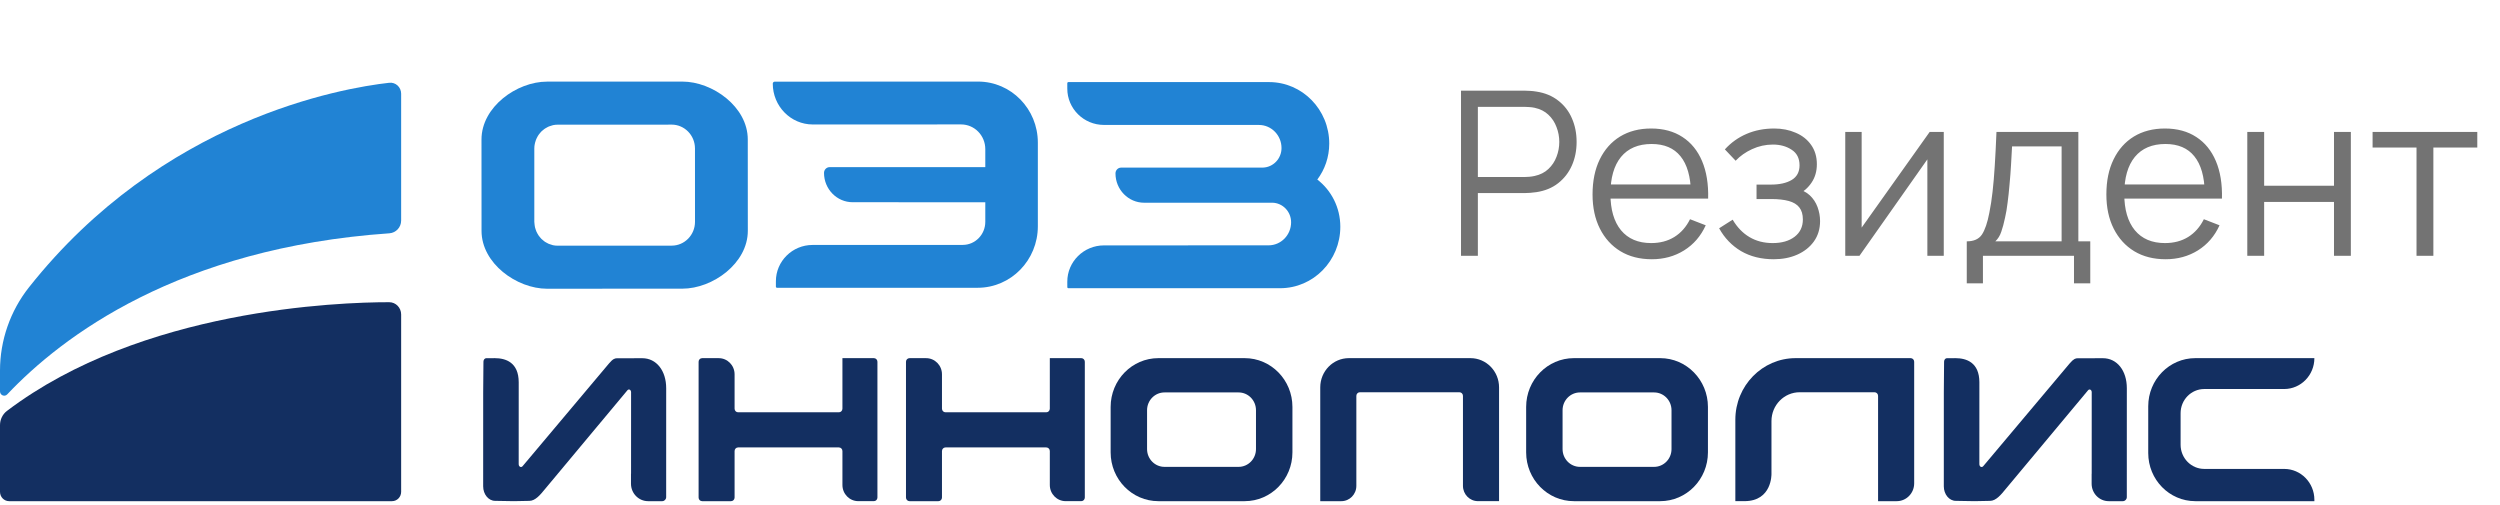 <?xml version="1.0" encoding="UTF-8"?> <svg xmlns="http://www.w3.org/2000/svg" width="109" height="22" viewBox="0 0 109 22" fill="none"><path d="M63.7 11.153V3.953H66.48C66.55 3.953 66.628 3.957 66.715 3.963C66.805 3.967 66.895 3.977 66.985 3.993C67.362 4.05 67.68 4.182 67.94 4.388C68.203 4.592 68.402 4.848 68.535 5.158C68.672 5.468 68.74 5.812 68.74 6.188C68.74 6.562 68.672 6.903 68.535 7.213C68.398 7.523 68.198 7.782 67.935 7.988C67.675 8.192 67.358 8.322 66.985 8.378C66.895 8.392 66.805 8.402 66.715 8.408C66.628 8.415 66.55 8.418 66.48 8.418H64.435V11.153H63.7ZM64.435 7.718H66.46C66.52 7.718 66.59 7.715 66.67 7.708C66.75 7.702 66.828 7.69 66.905 7.673C67.152 7.62 67.353 7.518 67.51 7.368C67.67 7.218 67.788 7.04 67.865 6.833C67.945 6.627 67.985 6.412 67.985 6.188C67.985 5.965 67.945 5.75 67.865 5.543C67.788 5.333 67.67 5.153 67.51 5.003C67.353 4.853 67.152 4.752 66.905 4.698C66.828 4.682 66.75 4.672 66.67 4.668C66.59 4.662 66.52 4.658 66.46 4.658H64.435V7.718ZM72.02 11.303C71.493 11.303 71.037 11.187 70.65 10.953C70.267 10.72 69.969 10.392 69.755 9.968C69.542 9.545 69.435 9.048 69.435 8.478C69.435 7.888 69.54 7.378 69.75 6.948C69.96 6.518 70.255 6.187 70.635 5.953C71.019 5.72 71.47 5.603 71.99 5.603C72.523 5.603 72.978 5.727 73.355 5.973C73.732 6.217 74.017 6.567 74.21 7.023C74.403 7.48 74.492 8.025 74.475 8.658H73.725V8.398C73.712 7.698 73.56 7.17 73.27 6.813C72.984 6.457 72.564 6.278 72.01 6.278C71.43 6.278 70.985 6.467 70.675 6.843C70.368 7.22 70.215 7.757 70.215 8.453C70.215 9.133 70.368 9.662 70.675 10.038C70.985 10.412 71.424 10.598 71.99 10.598C72.377 10.598 72.713 10.51 73 10.333C73.29 10.153 73.519 9.895 73.685 9.558L74.37 9.823C74.157 10.293 73.842 10.658 73.425 10.918C73.012 11.175 72.543 11.303 72.02 11.303ZM69.955 8.658V8.043H74.08V8.658H69.955ZM77.335 11.303C76.791 11.303 76.316 11.185 75.909 10.948C75.506 10.708 75.188 10.377 74.954 9.953L75.544 9.578C75.741 9.912 75.986 10.165 76.279 10.338C76.573 10.512 76.909 10.598 77.29 10.598C77.686 10.598 78.004 10.507 78.245 10.323C78.484 10.14 78.605 9.888 78.605 9.568C78.605 9.348 78.553 9.173 78.45 9.043C78.35 8.913 78.196 8.82 77.99 8.763C77.786 8.707 77.531 8.678 77.225 8.678H76.585V8.048H77.215C77.588 8.048 77.888 7.982 78.115 7.848C78.344 7.712 78.46 7.498 78.46 7.208C78.46 6.902 78.344 6.675 78.115 6.528C77.888 6.378 77.616 6.303 77.299 6.303C76.98 6.303 76.676 6.37 76.389 6.503C76.106 6.633 75.868 6.802 75.674 7.008L75.204 6.513C75.475 6.217 75.79 5.992 76.15 5.838C76.513 5.682 76.915 5.603 77.355 5.603C77.701 5.603 78.014 5.665 78.294 5.788C78.578 5.908 78.801 6.085 78.965 6.318C79.131 6.552 79.215 6.832 79.215 7.158C79.215 7.465 79.139 7.73 78.99 7.953C78.843 8.177 78.635 8.362 78.365 8.508L78.325 8.233C78.558 8.277 78.751 8.37 78.904 8.513C79.058 8.657 79.171 8.828 79.245 9.028C79.318 9.228 79.355 9.432 79.355 9.638C79.355 9.982 79.264 10.278 79.085 10.528C78.908 10.775 78.666 10.967 78.359 11.103C78.056 11.237 77.715 11.303 77.335 11.303ZM84.748 5.753V11.153H84.033V6.948L81.073 11.153H80.453V5.753H81.168V9.923L84.133 5.753H84.748ZM85.751 12.353V10.523C86.058 10.523 86.278 10.425 86.411 10.228C86.544 10.028 86.653 9.71 86.736 9.273C86.793 8.99 86.84 8.685 86.876 8.358C86.913 8.032 86.945 7.658 86.971 7.238C86.998 6.815 87.023 6.32 87.046 5.753H90.616V10.523H91.136V12.353H90.426V11.153H86.456V12.353H85.751ZM86.996 10.523H89.886V6.383H87.726C87.716 6.637 87.701 6.905 87.681 7.188C87.665 7.472 87.643 7.755 87.616 8.038C87.593 8.322 87.564 8.588 87.531 8.838C87.501 9.085 87.465 9.302 87.421 9.488C87.371 9.728 87.316 9.933 87.256 10.103C87.2 10.273 87.113 10.413 86.996 10.523ZM94.422 11.303C93.896 11.303 93.439 11.187 93.052 10.953C92.669 10.72 92.371 10.392 92.157 9.968C91.944 9.545 91.838 9.048 91.838 8.478C91.838 7.888 91.942 7.378 92.153 6.948C92.362 6.518 92.657 6.187 93.037 5.953C93.421 5.72 93.873 5.603 94.392 5.603C94.926 5.603 95.381 5.727 95.757 5.973C96.134 6.217 96.419 6.567 96.612 7.023C96.806 7.48 96.894 8.025 96.877 8.658H96.127V8.398C96.114 7.698 95.963 7.17 95.672 6.813C95.386 6.457 94.966 6.278 94.412 6.278C93.832 6.278 93.388 6.467 93.078 6.843C92.771 7.22 92.618 7.757 92.618 8.453C92.618 9.133 92.771 9.662 93.078 10.038C93.388 10.412 93.826 10.598 94.392 10.598C94.779 10.598 95.116 10.51 95.403 10.333C95.692 10.153 95.921 9.895 96.088 9.558L96.772 9.823C96.559 10.293 96.244 10.658 95.828 10.918C95.414 11.175 94.946 11.303 94.422 11.303ZM92.358 8.658V8.043H96.483V8.658H92.358ZM97.982 11.153V5.753H98.717V8.098H101.762V5.753H102.497V11.153H101.762V8.803H98.717V11.153H97.982ZM105.36 11.153V6.433H103.445V5.753H108.01V6.433H106.095V11.153H105.36Z" fill="#737373"></path><g clip-path="url(#clip0_1_1759)"><path d="M0 16.161V17.063C0 17.232 0.2 17.317 0.315 17.195C2.709 14.663 7.798 10.811 16.976 10.172C17.264 10.152 17.49 9.911 17.49 9.616V4.086C17.49 3.8 17.249 3.577 16.97 3.609C14.901 3.841 7.078 5.186 1.264 12.526C0.449 13.555 0 14.837 0 16.161Z" fill="#2183D4"></path><path d="M0 18.539V21.444C0 21.669 0.178 21.851 0.398 21.851H17.092C17.312 21.851 17.49 21.669 17.49 21.444V13.711C17.49 13.415 17.258 13.176 16.968 13.176C14.779 13.175 6.17 13.469 0.303 17.916C0.111 18.061 0 18.295 0 18.539Z" fill="#132F61"></path><path d="M54.268 15.615H50.506C49.356 15.615 48.424 16.567 48.424 17.742V19.724C48.424 20.898 49.356 21.851 50.506 21.851H54.268C55.418 21.851 56.35 20.898 56.35 19.724V17.742C56.35 16.568 55.418 15.615 54.268 15.615ZM54.761 19.58C54.761 20.008 54.422 20.355 54.003 20.355H50.771C50.352 20.355 50.012 20.008 50.012 19.58V17.886C50.012 17.458 50.352 17.11 50.771 17.11H54.003C54.422 17.11 54.761 17.457 54.761 17.886V19.58Z" fill="#132F61"></path><path d="M38.102 15.615H36.73V17.819C36.73 17.906 36.661 17.976 36.576 17.976H32.181C32.096 17.976 32.028 17.906 32.028 17.819V16.32C32.028 15.931 31.719 15.616 31.338 15.616H30.612C30.527 15.616 30.459 15.685 30.459 15.772V21.694C30.459 21.78 30.527 21.851 30.612 21.851H31.874C31.959 21.851 32.028 21.78 32.028 21.694V19.665C32.028 19.578 32.096 19.508 32.181 19.508H36.576C36.661 19.508 36.73 19.578 36.73 19.665V21.145C36.73 21.535 37.038 21.85 37.42 21.85H38.102C38.187 21.85 38.256 21.78 38.256 21.693V15.772C38.256 15.685 38.187 15.615 38.102 15.615Z" fill="#132F61"></path><path d="M47.144 15.615H45.772V17.819C45.772 17.906 45.703 17.976 45.618 17.976H41.224C41.139 17.976 41.07 17.906 41.07 17.819V16.32C41.07 15.931 40.761 15.616 40.38 15.616H39.654C39.57 15.616 39.501 15.685 39.501 15.772V21.694C39.501 21.78 39.57 21.851 39.654 21.851H40.916C41.001 21.851 41.07 21.78 41.07 21.694V19.665C41.07 19.578 41.139 19.508 41.224 19.508H45.618C45.703 19.508 45.772 19.578 45.772 19.665V21.145C45.772 21.535 46.081 21.85 46.462 21.85H47.144C47.229 21.85 47.298 21.78 47.298 21.693V15.772C47.298 15.685 47.229 15.615 47.144 15.615Z" fill="#132F61"></path><path d="M83.305 15.615H78.289C76.838 15.615 75.661 16.817 75.661 18.3V21.85H76.059C77.268 21.85 77.236 20.665 77.236 20.665V18.359C77.236 17.665 77.787 17.102 78.466 17.102H81.73C81.815 17.102 81.884 17.172 81.884 17.259V21.851H82.699C83.118 21.851 83.458 21.503 83.458 21.075V15.772C83.458 15.685 83.389 15.615 83.305 15.615Z" fill="#132F61"></path><path d="M99.59 20.445H96.107C95.537 20.445 95.074 19.973 95.074 19.39V18.016C95.074 17.433 95.537 16.961 96.107 16.961H99.59C100.317 16.961 100.907 16.358 100.907 15.615H95.716C94.582 15.615 93.663 16.554 93.663 17.712V19.753C93.663 20.912 94.582 21.851 95.716 21.851H100.907V21.79C100.907 21.047 100.318 20.445 99.59 20.445Z" fill="#132F61"></path><path d="M64.112 15.615H58.81C58.121 15.615 57.563 16.185 57.563 16.889V21.851H58.483C58.844 21.851 59.137 21.552 59.137 21.183V17.259C59.137 17.172 59.206 17.102 59.29 17.102H63.632C63.716 17.102 63.785 17.172 63.785 17.259V21.183C63.785 21.552 64.078 21.85 64.439 21.85H65.359V16.889C65.359 16.185 64.801 15.615 64.112 15.615Z" fill="#132F61"></path><path d="M72.384 15.615H68.622C67.472 15.615 66.54 16.567 66.54 17.742V19.724C66.54 20.898 67.472 21.851 68.622 21.851H72.384C73.534 21.851 74.466 20.898 74.466 19.724V17.742C74.466 16.568 73.534 15.615 72.384 15.615ZM72.878 19.58C72.878 20.008 72.538 20.355 72.119 20.355H68.887C68.468 20.355 68.128 20.008 68.128 19.58V17.886C68.128 17.458 68.468 17.11 68.887 17.11H72.119C72.538 17.11 72.878 17.457 72.878 17.886V19.58Z" fill="#132F61"></path><path d="M28.003 15.618L26.893 15.621C26.82 15.621 26.727 15.638 26.553 15.846L22.783 20.328C22.764 20.35 22.74 20.363 22.714 20.362C22.66 20.363 22.615 20.308 22.615 20.242L22.616 16.669C22.616 15.799 22.049 15.616 21.574 15.616L21.202 15.617C21.134 15.618 21.078 15.685 21.078 15.768L21.067 17.088L21.066 21.203C21.066 21.553 21.299 21.837 21.587 21.837C21.592 21.837 22.249 21.851 22.404 21.851C22.569 21.851 23.064 21.838 23.071 21.838H23.08C23.34 21.838 23.561 21.569 23.756 21.33C23.778 21.303 23.8 21.276 23.822 21.251L27.357 17.014C27.374 16.993 27.397 16.981 27.422 16.981C27.473 16.981 27.514 17.032 27.515 17.095L27.514 20.654H27.511V21.09C27.511 21.51 27.844 21.851 28.256 21.851H28.873C28.968 21.851 29.045 21.772 29.045 21.675V21.258L29.046 16.927C29.046 16.157 28.617 15.618 28.003 15.618Z" fill="#132F61"></path><path d="M91.688 15.618L90.577 15.621C90.505 15.621 90.412 15.638 90.237 15.846L86.467 20.328C86.448 20.35 86.424 20.363 86.398 20.362C86.344 20.363 86.3 20.308 86.3 20.242L86.301 16.669C86.301 15.799 85.733 15.616 85.258 15.616L84.886 15.617C84.818 15.618 84.763 15.685 84.762 15.768L84.751 17.088L84.75 21.203C84.75 21.553 84.983 21.837 85.272 21.837C85.276 21.837 85.933 21.851 86.088 21.851C86.253 21.851 86.748 21.838 86.755 21.838H86.765C87.025 21.838 87.246 21.569 87.44 21.33C87.462 21.303 87.484 21.276 87.506 21.251L91.041 17.014C91.058 16.993 91.082 16.981 91.106 16.981C91.157 16.981 91.198 17.032 91.199 17.095L91.198 20.654H91.195V21.09C91.195 21.51 91.528 21.851 91.939 21.851H92.557C92.652 21.851 92.729 21.772 92.729 21.675V21.258L92.73 16.927C92.731 16.157 92.302 15.618 91.688 15.618Z" fill="#132F61"></path><path d="M42.645 3.557L33.778 3.56C33.731 3.56 33.693 3.599 33.693 3.647C33.694 4.63 34.475 5.427 35.437 5.427L41.905 5.425C42.487 5.425 42.959 5.907 42.959 6.502V7.286L36.173 7.287C36.037 7.287 35.927 7.4 35.927 7.538C35.927 8.245 36.487 8.817 37.178 8.817L42.959 8.818V9.672C42.959 10.228 42.518 10.678 41.974 10.678L35.427 10.68C34.546 10.68 33.828 11.39 33.829 12.263L33.829 12.499C33.829 12.526 33.851 12.547 33.878 12.547H42.626C44.075 12.547 45.25 11.347 45.25 9.866V6.218C45.25 4.748 44.084 3.557 42.645 3.557Z" fill="#2183D4"></path><path d="M29.747 3.557L29.192 3.557L26.797 3.558L26.081 3.559L23.849 3.559C22.528 3.56 20.993 4.662 20.993 6.083L20.995 9.737L20.995 10.067C20.996 11.488 22.531 12.588 23.852 12.589L26.801 12.587H27.752L29.751 12.586C31.071 12.586 32.605 11.483 32.605 10.063L32.603 6.079C32.603 4.658 31.068 3.556 29.747 3.557ZM29.286 10.71L26.799 10.711L24.315 10.712C24.249 10.713 24.181 10.705 24.114 10.692C24.1 10.688 24.086 10.684 24.073 10.68C24.067 10.677 24.06 10.675 24.053 10.673C24.006 10.66 23.966 10.649 23.926 10.632C23.91 10.626 23.895 10.617 23.879 10.608L23.859 10.597L23.845 10.59C23.815 10.575 23.785 10.559 23.756 10.54C23.741 10.529 23.724 10.516 23.709 10.502L23.69 10.487L23.674 10.473C23.651 10.456 23.628 10.438 23.608 10.418C23.591 10.401 23.576 10.383 23.561 10.364L23.547 10.348L23.535 10.333C23.517 10.312 23.5 10.292 23.485 10.27C23.469 10.249 23.457 10.225 23.444 10.203L23.434 10.185L23.426 10.171C23.413 10.147 23.4 10.124 23.39 10.101C23.378 10.074 23.368 10.047 23.36 10.02L23.355 10.006L23.352 9.996C23.342 9.968 23.333 9.941 23.326 9.911C23.32 9.885 23.316 9.857 23.312 9.829L23.311 9.814L23.308 9.795C23.302 9.757 23.296 9.717 23.296 9.673L23.296 6.475C23.295 6.407 23.304 6.344 23.313 6.296C23.317 6.27 23.323 6.244 23.33 6.219C23.341 6.176 23.352 6.14 23.365 6.106C23.375 6.08 23.386 6.053 23.398 6.029C23.414 5.995 23.43 5.964 23.449 5.932C23.464 5.909 23.479 5.886 23.494 5.864C23.516 5.834 23.539 5.806 23.563 5.779C23.581 5.759 23.598 5.739 23.617 5.72C23.645 5.695 23.674 5.672 23.703 5.65L23.715 5.639C23.732 5.626 23.748 5.614 23.766 5.603C23.797 5.581 23.831 5.564 23.866 5.546L23.884 5.537C23.9 5.528 23.917 5.519 23.933 5.513C23.973 5.497 24.011 5.485 24.056 5.474L24.074 5.468C24.088 5.463 24.102 5.459 24.117 5.456C24.184 5.442 24.249 5.435 24.313 5.436L26.798 5.435L29.192 5.434L29.283 5.433C29.844 5.433 30.3 5.898 30.301 6.472L30.302 9.671C30.302 10.244 29.847 10.71 29.286 10.71Z" fill="#2183D4"></path><path d="M57.435 7.828C57.761 7.393 57.955 6.85 57.955 6.26C57.955 4.779 56.781 3.579 55.331 3.579H46.583C46.556 3.579 46.534 3.6 46.534 3.627L46.534 3.864C46.533 4.737 47.251 5.447 48.132 5.447L54.889 5.448C55.433 5.448 55.874 5.899 55.874 6.455C55.874 6.916 55.514 7.292 55.066 7.307L48.881 7.308C48.745 7.308 48.635 7.421 48.635 7.56C48.635 8.267 49.196 8.839 49.887 8.839H55.43C55.443 8.839 55.456 8.838 55.469 8.838C55.925 8.845 56.292 9.224 56.292 9.691C56.292 10.247 55.852 10.697 55.307 10.697L48.133 10.699C47.251 10.699 46.533 11.409 46.534 12.282L46.535 12.518C46.534 12.546 46.556 12.566 46.583 12.566H55.813C57.263 12.566 58.438 11.366 58.438 9.886C58.438 9.045 58.044 8.299 57.435 7.828Z" fill="#2183D4"></path></g><defs><clipPath id="clip0_1_1759"><rect width="100.909" height="18.29" fill="white" transform="translate(0 3.557)"></rect></clipPath></defs></svg> 